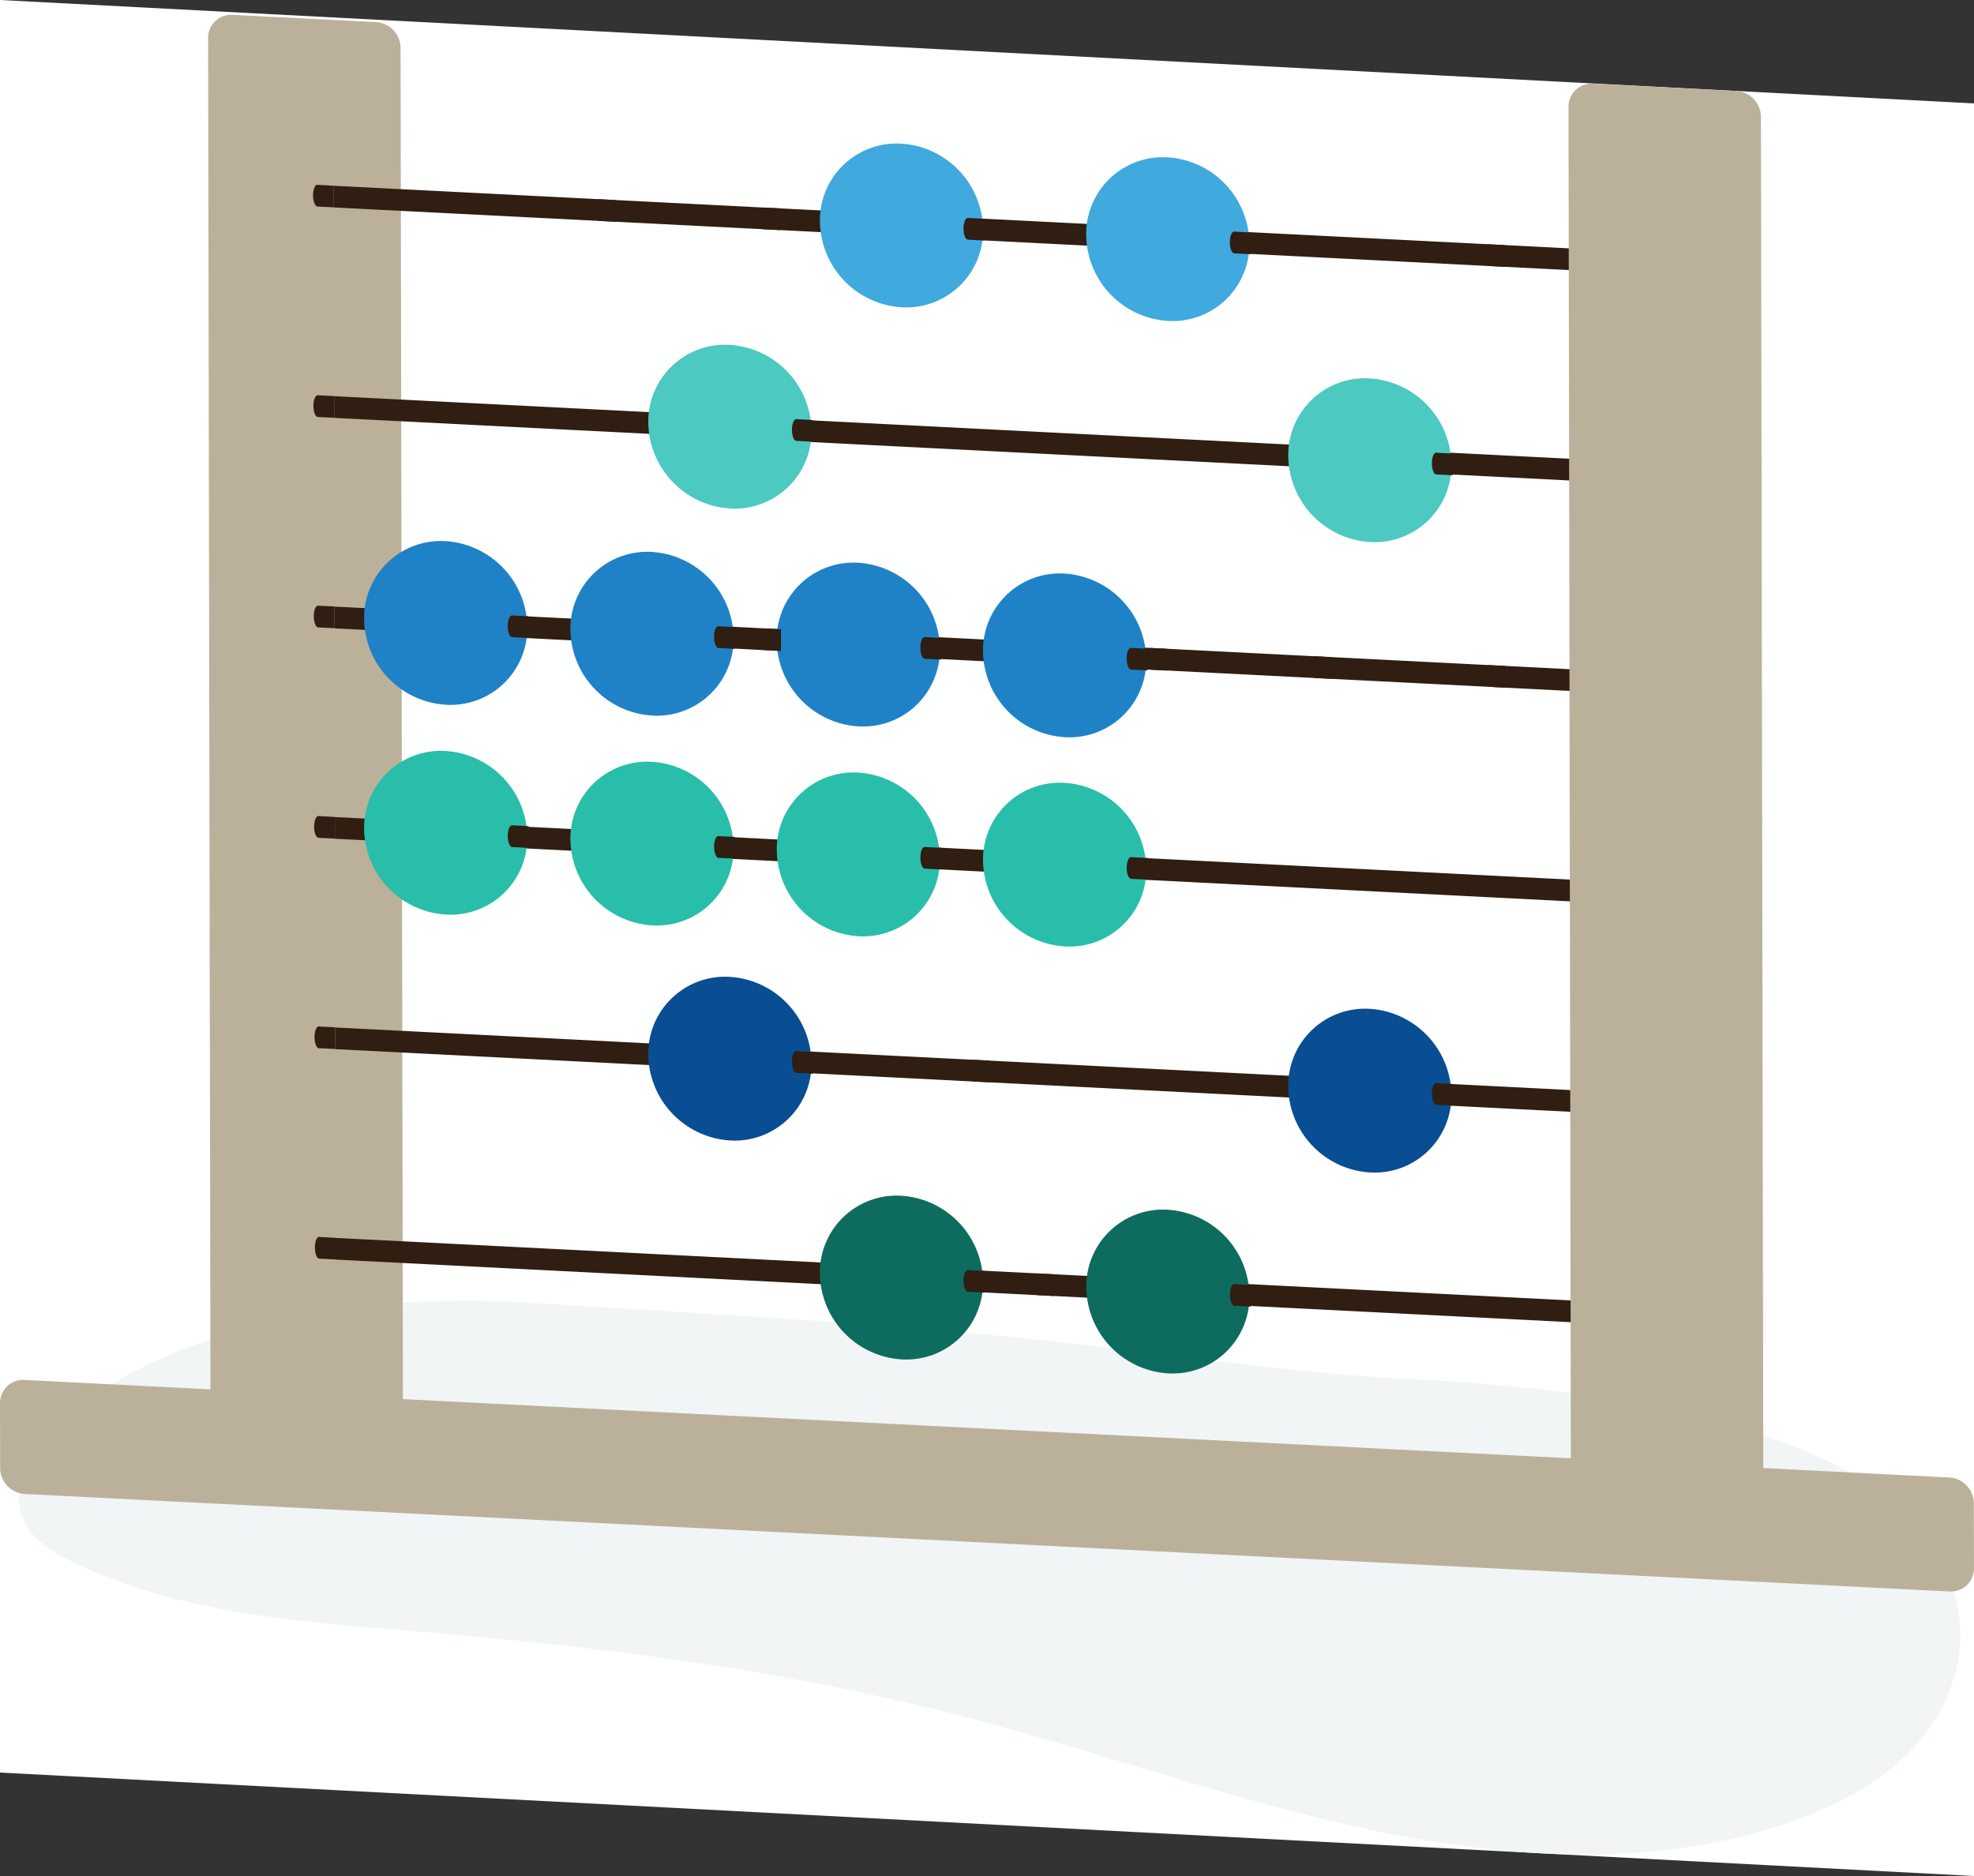 <svg xmlns="http://www.w3.org/2000/svg" xmlns:xlink="http://www.w3.org/1999/xlink" width="690.457" height="656.215" viewBox="0 0 690.457 656.215">
  <rect x="0" y="0" width="690.457" height="656.215" fill="#333333" stroke="none"/>
  <defs>
    <clipPath id="clip-path">
      <path id="Path_1377" data-name="Path 1377" d="M0,333.047l690.457,36.188V-250.8L0-286.98Z" transform="translate(0 286.98)" fill="none"/>
    </clipPath>
    <clipPath id="clip-path-2">
      <rect id="Rectangle_226" data-name="Rectangle 226" width="679.249" height="209.684" fill="none"/>
    </clipPath>
    <clipPath id="clip-path-3">
      <path id="Path_1287" data-name="Path 1287" d="M2.818,82.275l679.248,35.6V-56.212L2.818-91.81Z" transform="translate(-2.818 91.81)" fill="none"/>
    </clipPath>
  </defs>
  <g id="pensioenopmaat_telraam" transform="translate(0 286.98)">
    <g id="Group_1773" data-name="Group 1773" transform="translate(0 -286.98)">
      <g id="Group_1772" data-name="Group 1772">
        <path id="Path_1285" data-name="Path 1285" d="M0,333.049V-286.98H.039L690.457-250.8V369.234Z" transform="translate(0 286.98)" fill="#fff"/>
      </g>
    </g>
    <g id="Group_1958" data-name="Group 1958" transform="translate(0 -286.98)" clip-path="url(#clip-path)">
      <g id="Group_1779" data-name="Group 1779" transform="translate(6.443 446.28)" style="mix-blend-mode: multiply;isolation: isolate">
        <g id="Group_1778" data-name="Group 1778">
          <g id="Group_1777" data-name="Group 1777" clip-path="url(#clip-path-2)">
            <g id="Group_1776" data-name="Group 1776" transform="translate(0.001)" clip-path="url(#clip-path-3)">
              <g id="Group_1775" data-name="Group 1775" transform="translate(-0.002 8.678)">
                <g id="Group_1774" data-name="Group 1774">
                  <path id="Path_1286" data-name="Path 1286" d="M682.061,29.688c-.217,14.2-6.519,27.8-15.888,38.112-10.648,11.711-24.945,19.552-39.849,25.187-46,17.393-98.222,14.931-147.7,4.7S381.131,69.806,332.1,57.122C270.341,41.148,207.2,33.108,144.185,27.859,102.678,24.4,59.862,21.812,21.717,3.34,15.446.3,9.025-3.455,5.513-9.514-2.363-23.107,8.388-39.087,20.13-48.343,62.022-81.384,126.924-90.762,180.545-87.359c61.113,3.878,123.363,7,184.791,13.637,40.671,4.4,80.817,10.793,121.55,12.949,41.637,2.205,83.72,6.311,124.146,19.23,16.089,5.141,32.081,11.809,45.362,22.571S680.054,7.159,681.8,23.852a49.08,49.08,0,0,1,.258,5.836" transform="translate(-2.817 88.015)" fill="#f2f5f6"/>
                </g>
              </g>
            </g>
          </g>
        </g>
      </g>
      <g id="Group_1781" data-name="Group 1781" transform="translate(0.005 482.678)">
        <g id="Group_1780" data-name="Group 1780" transform="translate(0 0)">
          <path id="Path_1288" data-name="Path 1288" d="M681.807-41.76,8.558-75.88A8.055,8.055,0,0,0,0-67.737L.041-45.026a9.145,9.145,0,0,0,8.568,9.033L681.875-1.882a8.062,8.062,0,0,0,8.563-8.152l-.05-22.712a9.124,9.124,0,0,0-8.581-9.013" transform="translate(-0.002 75.892)" fill="#bbb19b"/>
        </g>
      </g>
      <g id="Group_1783" data-name="Group 1783" transform="translate(72.788 5.177)">
        <g id="Group_1782" data-name="Group 1782">
          <path id="Path_1289" data-name="Path 1289" d="M100.033,233.268,99.158-273.14a9.147,9.147,0,0,0-8.586-9.025L40.381-284.7a8.05,8.05,0,0,0-8.549,8.157l.886,506.4Z" transform="translate(-31.832 284.716)" fill="#bbb19b"/>
        </g>
      </g>
      <g id="Group_1785" data-name="Group 1785" transform="translate(116.887 138.59)">
        <g id="Group_1784" data-name="Group 1784">
          <path id="Path_1290" data-name="Path 1290" d="M483.437-196.882l-432.315-21.9,0-7.589,432.3,21.894Z" transform="translate(-51.118 226.371)" fill="#2f1e11"/>
        </g>
      </g>
      <g id="Group_1787" data-name="Group 1787" transform="translate(117.006 212.188)">
        <g id="Group_1786" data-name="Group 1786">
          <path id="Path_1291" data-name="Path 1291" d="M483.5-164.676l-432.324-21.9-.009-7.607,432.319,21.908Z" transform="translate(-51.17 194.185)" fill="#2f1e11"/>
        </g>
      </g>
      <g id="Group_1789" data-name="Group 1789" transform="translate(117.121 285.805)">
        <g id="Group_1788" data-name="Group 1788">
          <path id="Path_1292" data-name="Path 1292" d="M483.58-132.494,51.234-154.406l-.014-7.584L483.548-140.1Z" transform="translate(-51.22 161.99)" fill="#2f1e11"/>
        </g>
      </g>
      <g id="Group_1791" data-name="Group 1791" transform="translate(117.261 359.407)">
        <g id="Group_1790" data-name="Group 1790">
          <path id="Path_1293" data-name="Path 1293" d="M483.615-100.293,51.288-122.223l-.007-7.579L483.6-107.9Z" transform="translate(-51.281 129.802)" fill="#2f1e11"/>
        </g>
      </g>
      <g id="Group_1793" data-name="Group 1793" transform="translate(117.383 433.016)">
        <g id="Group_1792" data-name="Group 1792">
          <path id="Path_1294" data-name="Path 1294" d="M483.684-68.117,51.351-90.024l-.016-7.587L483.677-75.727Z" transform="translate(-51.335 97.611)" fill="#2f1e11"/>
        </g>
      </g>
      <g id="Group_1795" data-name="Group 1795" transform="translate(116.748 64.988)">
        <g id="Group_1794" data-name="Group 1794">
          <path id="Path_1295" data-name="Path 1295" d="M483.386-229.06,51.057-250.973v-7.586l432.315,21.9Z" transform="translate(-51.057 258.559)" fill="#2f1e11"/>
        </g>
      </g>
      <g id="Group_1797" data-name="Group 1797" transform="translate(548.623 29.269)">
        <g id="Group_1796" data-name="Group 1796">
          <path id="Path_1296" data-name="Path 1296" d="M308.121,243.814l-.881-506.425a9.142,9.142,0,0,0-8.572-9.008l-50.2-2.551a8.064,8.064,0,0,0-8.545,8.162l.881,506.406Z" transform="translate(-239.927 274.18)" fill="#bbb19b"/>
        </g>
      </g>
      <g id="Group_1799" data-name="Group 1799" transform="translate(208.164 69.695)">
        <g id="Group_1798" data-name="Group 1798">
          <path id="Path_1297" data-name="Path 1297" d="M94.048-252.633c0,2.093-.678,3.763-1.5,3.716s-1.512-1.781-1.516-3.862c-.007-2.109.669-3.773,1.493-3.72s1.5,1.773,1.519,3.867" transform="translate(-91.036 256.501)" fill="#2f1e11"/>
        </g>
      </g>
      <g id="Group_1801" data-name="Group 1801" transform="translate(209.658 69.696)">
        <g id="Group_1800" data-name="Group 1800">
          <path id="Path_1298" data-name="Path 1298" d="M97.468-248.625l-5.757-.293-.023-7.583,5.757.293Z" transform="translate(-91.689 256.5)" fill="#2f1e11"/>
        </g>
      </g>
      <g id="Group_1803" data-name="Group 1803" transform="translate(109.495 64.654)">
        <g id="Group_1802" data-name="Group 1802">
          <path id="Path_1299" data-name="Path 1299" d="M50.9-254.846c0,2.109-.664,3.773-1.5,3.72-.82-.043-1.516-1.779-1.509-3.862-.021-2.105.664-3.769,1.5-3.716s1.5,1.768,1.514,3.857" transform="translate(-47.885 258.705)" fill="#2f1e11"/>
        </g>
      </g>
      <g id="Group_1805" data-name="Group 1805" transform="translate(110.992 64.656)">
        <g id="Group_1804" data-name="Group 1804">
          <path id="Path_1300" data-name="Path 1300" d="M54.3-250.825l-5.752-.3L48.54-258.7l5.748.29Z" transform="translate(-48.54 258.704)" fill="#2f1e11"/>
        </g>
      </g>
      <g id="Group_1807" data-name="Group 1807" transform="translate(265.669 72.603)">
        <g id="Group_1806" data-name="Group 1806">
          <path id="Path_1301" data-name="Path 1301" d="M119.183-251.366c0,2.118-.671,3.775-1.491,3.741-.836-.053-1.528-1.781-1.507-3.878-.021-2.11.658-3.753,1.484-3.725.822.05,1.5,1.782,1.514,3.862" transform="translate(-116.184 255.229)" fill="#2f1e11"/>
        </g>
      </g>
      <g id="Group_1809" data-name="Group 1809" transform="translate(267.154 72.604)">
        <g id="Group_1808" data-name="Group 1808">
          <path id="Path_1302" data-name="Path 1302" d="M122.609-247.346l-5.752-.281-.023-7.6,5.759.29Z" transform="translate(-116.834 255.228)" fill="#2f1e11"/>
        </g>
      </g>
      <g id="Group_1811" data-name="Group 1811" transform="translate(286.786 50.216)">
        <g id="Group_1810" data-name="Group 1810">
          <path id="Path_1303" data-name="Path 1303" d="M182.479-234.919a26.864,26.864,0,0,1-28.487,27.173,30.472,30.472,0,0,1-28.573-30.067,26.834,26.834,0,0,1,28.468-27.169,30.459,30.459,0,0,1,28.592,30.063" transform="translate(-125.419 265.019)" fill="#40a9dd"/>
        </g>
      </g>
      <g id="Group_1813" data-name="Group 1813" transform="translate(337.014 76.241)">
        <g id="Group_1812" data-name="Group 1812">
          <path id="Path_1304" data-name="Path 1304" d="M150.411-249.762c.011,2.1-.674,3.757-1.5,3.713s-1.523-1.77-1.523-3.872.683-3.754,1.521-3.717c.818.043,1.487,1.781,1.5,3.875" transform="translate(-147.385 253.638)" fill="#2f1e11"/>
        </g>
      </g>
      <g id="Group_1815" data-name="Group 1815" transform="translate(338.535 76.241)">
        <g id="Group_1814" data-name="Group 1814">
          <path id="Path_1305" data-name="Path 1305" d="M153.793-245.749l-5.741-.3,0-7.588,5.734.291Z" transform="translate(-148.05 253.638)" fill="#2f1e11"/>
        </g>
      </g>
      <g id="Group_1817" data-name="Group 1817" transform="translate(379.927 55.005)">
        <g id="Group_1816" data-name="Group 1816">
          <path id="Path_1306" data-name="Path 1306" d="M223.216-232.838a26.83,26.83,0,0,1-28.489,27.161,30.45,30.45,0,0,1-28.576-30.046,26.821,26.821,0,0,1,28.482-27.164,30.457,30.457,0,0,1,28.582,30.049" transform="translate(-166.152 262.925)" fill="#40a9dd"/>
        </g>
      </g>
      <g id="Group_1819" data-name="Group 1819" transform="translate(430.162 81.016)">
        <g id="Group_1818" data-name="Group 1818">
          <path id="Path_1307" data-name="Path 1307" d="M191.124-247.667c0,2.091-.662,3.746-1.487,3.719-.836-.044-1.516-1.785-1.516-3.855-.011-2.1.667-3.775,1.491-3.746s1.512,1.783,1.512,3.883" transform="translate(-188.121 251.549)" fill="#2f1e11"/>
        </g>
      </g>
      <g id="Group_1821" data-name="Group 1821" transform="translate(431.653 81.017)">
        <g id="Group_1820" data-name="Group 1820">
          <path id="Path_1308" data-name="Path 1308" d="M194.546-243.663l-5.748-.285-.025-7.6,5.75.292Z" transform="translate(-188.773 251.549)" fill="#2f1e11"/>
        </g>
      </g>
      <g id="Group_1823" data-name="Group 1823" transform="translate(519.096 85.446)">
        <g id="Group_1822" data-name="Group 1822">
          <path id="Path_1309" data-name="Path 1309" d="M230.013-245.736c.011,2.091-.664,3.757-1.5,3.713-.806-.042-1.489-1.768-1.5-3.87s.658-3.771,1.5-3.718,1.512,1.764,1.5,3.875" transform="translate(-227.014 249.612)" fill="#2f1e11"/>
        </g>
      </g>
      <g id="Group_1825" data-name="Group 1825" transform="translate(520.595 85.448)">
        <g id="Group_1824" data-name="Group 1824">
          <path id="Path_1310" data-name="Path 1310" d="M233.422-241.738l-5.752-.285v-7.588l5.75.285Z" transform="translate(-227.67 249.611)" fill="#2f1e11"/>
        </g>
      </g>
      <g id="Group_1827" data-name="Group 1827" transform="translate(109.614 138.255)">
        <g id="Group_1826" data-name="Group 1826">
          <path id="Path_1311" data-name="Path 1311" d="M50.956-222.641c0,2.088-.658,3.748-1.5,3.729-.84-.062-1.5-1.78-1.516-3.887.009-2.1.68-3.761,1.5-3.718s1.514,1.783,1.514,3.876" transform="translate(-47.937 226.518)" fill="#2f1e11"/>
        </g>
      </g>
      <g id="Group_1829" data-name="Group 1829" transform="translate(111.118 138.259)">
        <g id="Group_1828" data-name="Group 1828">
          <path id="Path_1312" data-name="Path 1312" d="M54.347-218.642l-5.738-.271-.014-7.6,5.761.286Z" transform="translate(-48.595 226.516)" fill="#2f1e11"/>
        </g>
      </g>
      <g id="Group_1831" data-name="Group 1831" transform="translate(226.755 120.6)">
        <g id="Group_1830" data-name="Group 1830">
          <path id="Path_1313" data-name="Path 1313" d="M156.235-204.142a26.839,26.839,0,0,1-28.48,27.168,30.492,30.492,0,0,1-28.589-30.07,26.854,26.854,0,0,1,28.5-27.158,30.45,30.45,0,0,1,28.569,30.06" transform="translate(-99.166 234.239)" fill="#4cc9c0"/>
        </g>
      </g>
      <g id="Group_1833" data-name="Group 1833" transform="translate(277 146.62)">
        <g id="Group_1832" data-name="Group 1832">
          <path id="Path_1314" data-name="Path 1314" d="M124.144-218.979c.014,2.1-.655,3.76-1.48,3.712-.847-.028-1.509-1.769-1.525-3.869,0-2.088.667-3.766,1.5-3.722s1.5,1.791,1.5,3.88" transform="translate(-121.139 222.859)" fill="#2f1e11"/>
        </g>
      </g>
      <g id="Group_1835" data-name="Group 1835" transform="translate(278.504 146.62)">
        <g id="Group_1834" data-name="Group 1834">
          <path id="Path_1315" data-name="Path 1315" d="M127.572-214.962l-5.752-.306-.023-7.592,5.752.295Z" transform="translate(-121.797 222.859)" fill="#2f1e11"/>
        </g>
      </g>
      <g id="Group_1837" data-name="Group 1837" transform="translate(450.591 132.33)">
        <g id="Group_1836" data-name="Group 1836">
          <path id="Path_1316" data-name="Path 1316" d="M254.124-199.012a26.839,26.839,0,0,1-28.48,27.168,30.492,30.492,0,0,1-28.589-30.07,26.854,26.854,0,0,1,28.5-27.158,30.45,30.45,0,0,1,28.569,30.06" transform="translate(-197.055 229.109)" fill="#4cc9c0"/>
        </g>
      </g>
      <g id="Group_1839" data-name="Group 1839" transform="translate(500.836 158.35)">
        <g id="Group_1838" data-name="Group 1838">
          <path id="Path_1317" data-name="Path 1317" d="M222.034-213.849c.014,2.1-.655,3.76-1.48,3.712-.847-.028-1.509-1.769-1.525-3.869,0-2.088.667-3.766,1.5-3.722s1.5,1.791,1.5,3.88" transform="translate(-219.029 217.729)" fill="#2f1e11"/>
        </g>
      </g>
      <g id="Group_1841" data-name="Group 1841" transform="translate(502.34 158.351)">
        <g id="Group_1840" data-name="Group 1840">
          <path id="Path_1318" data-name="Path 1318" d="M225.461-209.831l-5.752-.306-.023-7.592,5.752.295Z" transform="translate(-219.686 217.729)" fill="#2f1e11"/>
        </g>
      </g>
      <g id="Group_1843" data-name="Group 1843" transform="translate(127.354 189.246)">
        <g id="Group_1842" data-name="Group 1842">
          <path id="Path_1319" data-name="Path 1319" d="M112.771-174.114a26.834,26.834,0,0,1-28.477,27.166,30.447,30.447,0,0,1-28.6-30.061A26.866,26.866,0,0,1,84.18-204.182a30.5,30.5,0,0,1,28.592,30.068" transform="translate(-55.695 204.218)" fill="#1f82c7"/>
        </g>
      </g>
      <g id="Group_1845" data-name="Group 1845" transform="translate(177.599 215.29)">
        <g id="Group_1844" data-name="Group 1844">
          <path id="Path_1320" data-name="Path 1320" d="M80.669-188.961c0,2.091-.655,3.771-1.5,3.718-.82-.048-1.516-1.785-1.5-3.864-.014-2.112.662-3.773,1.491-3.721.838.035,1.5,1.766,1.509,3.866" transform="translate(-77.668 192.828)" fill="#2f1e11"/>
        </g>
      </g>
      <g id="Group_1847" data-name="Group 1847" transform="translate(179.087 215.291)">
        <g id="Group_1846" data-name="Group 1846">
          <path id="Path_1321" data-name="Path 1321" d="M84.09-184.957l-5.757-.286-.014-7.584,5.754.27Z" transform="translate(-78.32 192.828)" fill="#2f1e11"/>
        </g>
      </g>
      <g id="Group_1849" data-name="Group 1849" transform="translate(199.514 193.027)">
        <g id="Group_1848" data-name="Group 1848">
          <path id="Path_1322" data-name="Path 1322" d="M144.329-172.46a26.834,26.834,0,0,1-28.477,27.166,30.447,30.447,0,0,1-28.6-30.061,26.866,26.866,0,0,1,28.484-27.173,30.5,30.5,0,0,1,28.592,30.068" transform="translate(-87.253 202.564)" fill="#1f82c7"/>
        </g>
      </g>
      <g id="Group_1851" data-name="Group 1851" transform="translate(249.759 219.071)">
        <g id="Group_1850" data-name="Group 1850">
          <path id="Path_1323" data-name="Path 1323" d="M112.227-187.307c0,2.091-.655,3.771-1.5,3.718-.82-.048-1.516-1.785-1.5-3.864-.014-2.112.662-3.773,1.491-3.721.84.035,1.5,1.766,1.509,3.866" transform="translate(-109.226 191.174)" fill="#2f1e11"/>
        </g>
      </g>
      <g id="Group_1853" data-name="Group 1853" transform="translate(251.247 219.073)">
        <g id="Group_1852" data-name="Group 1852">
          <path id="Path_1324" data-name="Path 1324" d="M115.647-183.3l-5.757-.286-.014-7.584,5.754.27Z" transform="translate(-109.877 191.174)" fill="#2f1e11"/>
        </g>
      </g>
      <g id="Group_1855" data-name="Group 1855" transform="translate(271.674 196.809)">
        <g id="Group_1854" data-name="Group 1854">
          <path id="Path_1325" data-name="Path 1325" d="M175.886-170.806a26.834,26.834,0,0,1-28.477,27.166,30.447,30.447,0,0,1-28.6-30.061,26.866,26.866,0,0,1,28.484-27.173,30.5,30.5,0,0,1,28.592,30.068" transform="translate(-118.81 200.91)" fill="#1f82c7"/>
        </g>
      </g>
      <g id="Group_1857" data-name="Group 1857" transform="translate(321.919 222.853)">
        <g id="Group_1856" data-name="Group 1856">
          <path id="Path_1326" data-name="Path 1326" d="M143.784-185.653c0,2.091-.653,3.771-1.5,3.718-.82-.048-1.516-1.785-1.5-3.864-.014-2.112.662-3.773,1.491-3.721.84.035,1.5,1.766,1.509,3.866" transform="translate(-140.783 189.52)" fill="#2f1e11"/>
        </g>
      </g>
      <g id="Group_1859" data-name="Group 1859" transform="translate(323.407 222.855)">
        <g id="Group_1858" data-name="Group 1858">
          <path id="Path_1327" data-name="Path 1327" d="M147.2-181.65l-5.757-.286-.014-7.584,5.754.27Z" transform="translate(-141.434 189.52)" fill="#2f1e11"/>
        </g>
      </g>
      <g id="Group_1861" data-name="Group 1861" transform="translate(343.835 200.591)">
        <g id="Group_1860" data-name="Group 1860">
          <path id="Path_1328" data-name="Path 1328" d="M207.444-169.152a26.834,26.834,0,0,1-28.477,27.166,30.447,30.447,0,0,1-28.6-30.061,26.866,26.866,0,0,1,28.484-27.173,30.5,30.5,0,0,1,28.592,30.068" transform="translate(-150.368 199.256)" fill="#1f82c7"/>
        </g>
      </g>
      <g id="Group_1863" data-name="Group 1863" transform="translate(394.079 226.635)">
        <g id="Group_1862" data-name="Group 1862">
          <path id="Path_1329" data-name="Path 1329" d="M175.342-184c0,2.091-.655,3.771-1.5,3.718-.82-.048-1.516-1.785-1.5-3.864-.014-2.112.662-3.773,1.491-3.721.838.035,1.5,1.766,1.509,3.866" transform="translate(-172.341 187.867)" fill="#2f1e11"/>
        </g>
      </g>
      <g id="Group_1865" data-name="Group 1865" transform="translate(395.568 226.637)">
        <g id="Group_1864" data-name="Group 1864">
          <path id="Path_1330" data-name="Path 1330" d="M178.762-180l-5.757-.286-.014-7.584,5.754.27Z" transform="translate(-172.992 187.866)" fill="#2f1e11"/>
        </g>
      </g>
      <g id="Group_1867" data-name="Group 1867" transform="translate(109.748 211.865)">
        <g id="Group_1866" data-name="Group 1866">
          <path id="Path_1331" data-name="Path 1331" d="M51-190.46c.016,2.094-.658,3.762-1.487,3.719S48-188.524,48-190.617s.66-3.753,1.507-3.708c.824.034,1.5,1.768,1.5,3.866" transform="translate(-47.996 194.326)" fill="#2f1e11"/>
        </g>
      </g>
      <g id="Group_1869" data-name="Group 1869" transform="translate(111.256 211.868)">
        <g id="Group_1868" data-name="Group 1868">
          <path id="Path_1332" data-name="Path 1332" d="M54.407-186.453l-5.743-.287-.009-7.584,5.748.267Z" transform="translate(-48.655 194.325)" fill="#2f1e11"/>
        </g>
      </g>
      <g id="Group_1871" data-name="Group 1871" transform="translate(265.917 219.82)">
        <g id="Group_1870" data-name="Group 1870">
          <path id="Path_1333" data-name="Path 1333" d="M119.3-186.985c0,2.088-.662,3.769-1.489,3.725-.849-.058-1.516-1.769-1.516-3.864s.667-3.777,1.48-3.721c.849.017,1.514,1.762,1.525,3.86" transform="translate(-116.292 190.847)" fill="#2f1e11"/>
        </g>
      </g>
      <g id="Group_1873" data-name="Group 1873" transform="translate(267.398 219.821)">
        <g id="Group_1872" data-name="Group 1872">
          <path id="Path_1334" data-name="Path 1334" d="M122.731-182.973l-5.757-.286-.034-7.588,5.775.284Z" transform="translate(-116.94 190.846)" fill="#2f1e11"/>
        </g>
      </g>
      <g id="Group_1875" data-name="Group 1875" transform="translate(400.995 226.667)">
        <g id="Group_1874" data-name="Group 1874">
          <path id="Path_1335" data-name="Path 1335" d="M178.38-184c0,2.1-.69,3.776-1.5,3.734-.84-.046-1.516-1.778-1.516-3.876s.665-3.764,1.516-3.71c.808.033,1.491,1.768,1.5,3.852" transform="translate(-175.366 187.853)" fill="#2f1e11"/>
        </g>
      </g>
      <g id="Group_1877" data-name="Group 1877" transform="translate(402.513 226.668)">
        <g id="Group_1876" data-name="Group 1876">
          <path id="Path_1336" data-name="Path 1336" d="M181.768-179.968l-5.738-.3v-7.586l5.732.275Z" transform="translate(-176.029 187.852)" fill="#2f1e11"/>
        </g>
      </g>
      <g id="Group_1879" data-name="Group 1879" transform="translate(458.477 229.558)">
        <g id="Group_1878" data-name="Group 1878">
          <path id="Path_1337" data-name="Path 1337" d="M203.518-182.7c0,2.084-.662,3.766-1.493,3.709s-1.509-1.783-1.521-3.853c.011-2.113.683-3.774,1.5-3.745.838.044,1.519,1.79,1.519,3.89" transform="translate(-200.504 186.588)" fill="#2f1e11"/>
        </g>
      </g>
      <g id="Group_1881" data-name="Group 1881" transform="translate(459.972 229.558)">
        <g id="Group_1880" data-name="Group 1880">
          <path id="Path_1338" data-name="Path 1338" d="M206.942-178.7l-5.757-.29-.027-7.6,5.768.3Z" transform="translate(-201.158 186.588)" fill="#2f1e11"/>
        </g>
      </g>
      <g id="Group_1883" data-name="Group 1883" transform="translate(519.355 232.655)">
        <g id="Group_1882" data-name="Group 1882">
          <path id="Path_1339" data-name="Path 1339" d="M230.126-181.371c.014,2.091-.649,3.772-1.5,3.727-.822-.039-1.5-1.78-1.5-3.866s.66-3.776,1.484-3.723,1.514,1.783,1.514,3.862" transform="translate(-227.127 185.234)" fill="#2f1e11"/>
        </g>
      </g>
      <g id="Group_1885" data-name="Group 1885" transform="translate(520.837 232.658)">
        <g id="Group_1884" data-name="Group 1884">
          <path id="Path_1340" data-name="Path 1340" d="M233.546-177.356l-5.75-.288-.021-7.589,5.761.293Z" transform="translate(-227.776 185.233)" fill="#2f1e11"/>
        </g>
      </g>
      <g id="Group_1887" data-name="Group 1887" transform="translate(127.356 262.655)">
        <g id="Group_1886" data-name="Group 1886">
          <path id="Path_1341" data-name="Path 1341" d="M112.774-142.011a26.836,26.836,0,0,1-28.482,27.145,30.441,30.441,0,0,1-28.6-30.059,26.837,26.837,0,0,1,28.5-27.152,30.47,30.47,0,0,1,28.582,30.065" transform="translate(-55.696 172.114)" fill="#29beaa"/>
        </g>
      </g>
      <g id="Group_1889" data-name="Group 1889" transform="translate(177.601 288.682)">
        <g id="Group_1888" data-name="Group 1888">
          <path id="Path_1342" data-name="Path 1342" d="M80.684-156.855c0,2.107-.671,3.759-1.5,3.732-.836-.044-1.516-1.8-1.516-3.89s.671-3.761,1.5-3.718,1.519,1.772,1.519,3.876" transform="translate(-77.67 160.732)" fill="#2f1e11"/>
        </g>
      </g>
      <g id="Group_1891" data-name="Group 1891" transform="translate(179.097 288.683)">
        <g id="Group_1890" data-name="Group 1890">
          <path id="Path_1343" data-name="Path 1343" d="M84.1-152.831l-5.752-.292-.021-7.608,5.75.294Z" transform="translate(-78.324 160.731)" fill="#2f1e11"/>
        </g>
      </g>
      <g id="Group_1893" data-name="Group 1893" transform="translate(109.873 285.457)">
        <g id="Group_1892" data-name="Group 1892">
          <path id="Path_1344" data-name="Path 1344" d="M51.049-158.269c.021,2.089-.658,3.767-1.5,3.711-.808-.042-1.5-1.768-1.5-3.852.014-2.115.671-3.775,1.5-3.732s1.519,1.769,1.5,3.873" transform="translate(-48.051 162.142)" fill="#2f1e11"/>
        </g>
      </g>
      <g id="Group_1895" data-name="Group 1895" transform="translate(111.373 285.46)">
        <g id="Group_1894" data-name="Group 1894">
          <path id="Path_1345" data-name="Path 1345" d="M54.463-154.258l-5.757-.3v-7.581l5.745.3Z" transform="translate(-48.706 162.141)" fill="#2f1e11"/>
        </g>
      </g>
      <g id="Group_1897" data-name="Group 1897" transform="translate(199.521 266.436)">
        <g id="Group_1896" data-name="Group 1896">
          <path id="Path_1346" data-name="Path 1346" d="M144.32-140.365a26.828,26.828,0,0,1-28.473,27.157,30.474,30.474,0,0,1-28.592-30.059,26.839,26.839,0,0,1,28.487-27.157,30.453,30.453,0,0,1,28.578,30.058" transform="translate(-87.256 170.461)" fill="#29beaa"/>
        </g>
      </g>
      <g id="Group_1899" data-name="Group 1899" transform="translate(249.771 292.454)">
        <g id="Group_1898" data-name="Group 1898">
          <path id="Path_1347" data-name="Path 1347" d="M112.232-155.2c.007,2.1-.674,3.759-1.5,3.727-.827-.055-1.5-1.785-1.5-3.884s.649-3.767,1.473-3.724c.84.051,1.528,1.768,1.528,3.881" transform="translate(-109.231 159.082)" fill="#2f1e11"/>
        </g>
      </g>
      <g id="Group_1901" data-name="Group 1901" transform="translate(251.245 292.454)">
        <g id="Group_1900" data-name="Group 1900">
          <path id="Path_1348" data-name="Path 1348" d="M115.656-151.189l-5.752-.283-.027-7.61,5.764.3Z" transform="translate(-109.876 159.082)" fill="#2f1e11"/>
        </g>
      </g>
      <g id="Group_1903" data-name="Group 1903" transform="translate(271.7 270.218)">
        <g id="Group_1902" data-name="Group 1902">
          <path id="Path_1349" data-name="Path 1349" d="M175.868-138.712a26.853,26.853,0,0,1-28.473,27.176A30.455,30.455,0,0,1,118.821-141.6a26.839,26.839,0,0,1,28.473-27.171,30.431,30.431,0,0,1,28.573,30.058" transform="translate(-118.821 168.807)" fill="#29beaa"/>
        </g>
      </g>
      <g id="Group_1905" data-name="Group 1905" transform="translate(321.925 296.255)">
        <g id="Group_1904" data-name="Group 1904">
          <path id="Path_1350" data-name="Path 1350" d="M143.8-153.553c0,2.088-.678,3.749-1.5,3.72s-1.509-1.764-1.509-3.878c0-2.1.669-3.752,1.5-3.709.847.035,1.5,1.768,1.514,3.867" transform="translate(-140.786 157.42)" fill="#2f1e11"/>
        </g>
      </g>
      <g id="Group_1907" data-name="Group 1907" transform="translate(323.421 296.258)">
        <g id="Group_1906" data-name="Group 1906">
          <path id="Path_1351" data-name="Path 1351" d="M147.2-149.547l-5.75-.285-.011-7.587,5.761.286Z" transform="translate(-141.44 157.419)" fill="#2f1e11"/>
        </g>
      </g>
      <g id="Group_1909" data-name="Group 1909" transform="translate(381.019 299.246)">
        <g id="Group_1908" data-name="Group 1908">
          <path id="Path_1352" data-name="Path 1352" d="M169.63-152.245c.023,2.1-.635,3.763-1.475,3.719s-1.5-1.762-1.525-3.863c0-2.1.678-3.775,1.507-3.722.827.034,1.516,1.769,1.493,3.866" transform="translate(-166.63 156.112)" fill="#2f1e11"/>
        </g>
      </g>
      <g id="Group_1911" data-name="Group 1911" transform="translate(382.525 299.249)">
        <g id="Group_1910" data-name="Group 1910">
          <path id="Path_1353" data-name="Path 1353" d="M173.061-148.234l-5.752-.295-.021-7.582,5.757.29Z" transform="translate(-167.288 156.111)" fill="#2f1e11"/>
        </g>
      </g>
      <g id="Group_1913" data-name="Group 1913" transform="translate(343.838 273.804)">
        <g id="Group_1912" data-name="Group 1912">
          <path id="Path_1354" data-name="Path 1354" d="M207.45-137.163a26.826,26.826,0,0,1-28.484,27.173,30.481,30.481,0,0,1-28.6-30.057,26.845,26.845,0,0,1,28.5-27.153,30.411,30.411,0,0,1,28.576,30.037" transform="translate(-150.369 167.239)" fill="#29beaa"/>
        </g>
      </g>
      <g id="Group_1915" data-name="Group 1915" transform="translate(394.101 299.819)">
        <g id="Group_1914" data-name="Group 1914">
          <path id="Path_1355" data-name="Path 1355" d="M175.353-151.992c.014,2.1-.671,3.77-1.5,3.727-.84-.046-1.519-1.765-1.507-3.871-.011-2.1.66-3.764,1.5-3.725.824.043,1.491,1.779,1.5,3.868" transform="translate(-172.35 155.861)" fill="#2f1e11"/>
        </g>
      </g>
      <g id="Group_1917" data-name="Group 1917" transform="translate(395.6 299.821)">
        <g id="Group_1916" data-name="Group 1916">
          <path id="Path_1356" data-name="Path 1356" d="M178.763-147.982l-5.748-.283-.009-7.6,5.741.3Z" transform="translate(-173.006 155.86)" fill="#2f1e11"/>
        </g>
      </g>
      <g id="Group_1919" data-name="Group 1919" transform="translate(226.748 341.66)">
        <g id="Group_1918" data-name="Group 1918">
          <path id="Path_1357" data-name="Path 1357" d="M156.243-107.459A26.844,26.844,0,0,1,127.761-80.3a30.5,30.5,0,0,1-28.6-30.048,26.866,26.866,0,0,1,28.489-27.175,30.444,30.444,0,0,1,28.592,30.068" transform="translate(-99.163 137.563)" fill="#094d92"/>
        </g>
      </g>
      <g id="Group_1921" data-name="Group 1921" transform="translate(276.987 367.699)">
        <g id="Group_1920" data-name="Group 1920">
          <path id="Path_1358" data-name="Path 1358" d="M124.153-122.306c0,2.1-.655,3.751-1.5,3.706-.824-.039-1.482-1.751-1.516-3.869.011-2.095.683-3.761,1.509-3.706.843.014,1.5,1.769,1.509,3.869" transform="translate(-121.134 126.176)" fill="#2f1e11"/>
        </g>
      </g>
      <g id="Group_1923" data-name="Group 1923" transform="translate(278.495 367.701)">
        <g id="Group_1922" data-name="Group 1922">
          <path id="Path_1359" data-name="Path 1359" d="M127.561-118.312,121.8-118.6l-.007-7.575,5.768.273Z" transform="translate(-121.793 126.175)" fill="#2f1e11"/>
        </g>
      </g>
      <g id="Group_1925" data-name="Group 1925" transform="translate(110.004 359.055)">
        <g id="Group_1924" data-name="Group 1924">
          <path id="Path_1360" data-name="Path 1360" d="M51.113-126.08c.009,2.1-.655,3.778-1.5,3.722-.817-.043-1.5-1.78-1.5-3.871s.662-3.771,1.5-3.727c.817.054,1.5,1.771,1.5,3.875" transform="translate(-48.108 129.956)" fill="#2f1e11"/>
        </g>
      </g>
      <g id="Group_1927" data-name="Group 1927" transform="translate(111.509 359.058)">
        <g id="Group_1926" data-name="Group 1926">
          <path id="Path_1361" data-name="Path 1361" d="M54.527-122.073l-5.761-.284v-7.6l5.741.3Z" transform="translate(-48.766 129.954)" fill="#2f1e11"/>
        </g>
      </g>
      <g id="Group_1929" data-name="Group 1929" transform="translate(338.978 370.713)">
        <g id="Group_1928" data-name="Group 1928">
          <path id="Path_1362" data-name="Path 1362" d="M151.251-120.991c.016,2.1-.66,3.762-1.5,3.718-.811-.033-1.507-1.764-1.507-3.862s.68-3.775,1.484-3.721c.849.045,1.523,1.781,1.523,3.865" transform="translate(-148.244 124.857)" fill="#2f1e11"/>
        </g>
      </g>
      <g id="Group_1931" data-name="Group 1931" transform="translate(340.462 370.716)">
        <g id="Group_1930" data-name="Group 1930">
          <path id="Path_1363" data-name="Path 1363" d="M154.682-116.978l-5.766-.3-.023-7.583,5.761.274Z" transform="translate(-148.893 124.856)" fill="#2f1e11"/>
        </g>
      </g>
      <g id="Group_1933" data-name="Group 1933" transform="translate(450.59 352.838)">
        <g id="Group_1932" data-name="Group 1932">
          <path id="Path_1364" data-name="Path 1364" d="M254.119-102.578A26.833,26.833,0,0,1,225.644-75.4a30.461,30.461,0,0,1-28.589-30.054,26.879,26.879,0,0,1,28.482-27.182,30.467,30.467,0,0,1,28.582,30.063" transform="translate(-197.055 132.675)" fill="#094d92"/>
        </g>
      </g>
      <g id="Group_1935" data-name="Group 1935" transform="translate(500.832 378.874)">
        <g id="Group_1934" data-name="Group 1934">
          <path id="Path_1365" data-name="Path 1365" d="M222.032-117.419c0,2.1-.658,3.767-1.484,3.723s-1.521-1.767-1.521-3.869.662-3.762,1.5-3.723,1.509,1.785,1.509,3.869" transform="translate(-219.027 121.289)" fill="#2f1e11"/>
        </g>
      </g>
      <g id="Group_1937" data-name="Group 1937" transform="translate(502.324 378.875)">
        <g id="Group_1936" data-name="Group 1936">
          <path id="Path_1366" data-name="Path 1366" d="M225.454-113.42l-5.745-.276-.03-7.592,5.766.3Z" transform="translate(-219.679 121.288)" fill="#2f1e11"/>
        </g>
      </g>
      <g id="Group_1939" data-name="Group 1939" transform="translate(110.148 432.671)">
        <g id="Group_1938" data-name="Group 1938">
          <path id="Path_1367" data-name="Path 1367" d="M51.169-93.892c-.011,2.1-.669,3.766-1.5,3.722s-1.5-1.764-1.5-3.87c-.025-2.108.644-3.765,1.489-3.721.817.027,1.5,1.778,1.509,3.869" transform="translate(-48.17 97.762)" fill="#2f1e11"/>
        </g>
      </g>
      <g id="Group_1941" data-name="Group 1941" transform="translate(111.636 432.673)">
        <g id="Group_1940" data-name="Group 1940">
          <path id="Path_1368" data-name="Path 1368" d="M54.583-89.88l-5.752-.29-.009-7.591,5.741.3Z" transform="translate(-48.821 97.761)" fill="#2f1e11"/>
        </g>
      </g>
      <g id="Group_1943" data-name="Group 1943" transform="translate(286.775 418.233)">
        <g id="Group_1942" data-name="Group 1942">
          <path id="Path_1369" data-name="Path 1369" d="M182.469-73.972A26.841,26.841,0,0,1,153.992-46.8a30.487,30.487,0,0,1-28.578-30.078,26.829,26.829,0,0,1,28.477-27.162,30.463,30.463,0,0,1,28.578,30.067" transform="translate(-125.414 104.076)" fill="#0e6c5e"/>
        </g>
      </g>
      <g id="Group_1945" data-name="Group 1945" transform="translate(337.007 444.264)">
        <g id="Group_1944" data-name="Group 1944" transform="translate(0 0)">
          <path id="Path_1370" data-name="Path 1370" d="M150.387-88.811c0,2.088-.662,3.75-1.5,3.723-.827-.055-1.528-1.786-1.509-3.88,0-2.1.66-3.76,1.491-3.723s1.521,1.767,1.514,3.88" transform="translate(-147.382 92.692)" fill="#2f1e11"/>
        </g>
      </g>
      <g id="Group_1947" data-name="Group 1947" transform="translate(338.498 444.265)">
        <g id="Group_1946" data-name="Group 1946">
          <path id="Path_1371" data-name="Path 1371" d="M153.814-84.8l-5.761-.288-.018-7.605,5.759.311Z" transform="translate(-148.034 92.692)" fill="#2f1e11"/>
        </g>
      </g>
      <g id="Group_1949" data-name="Group 1949" transform="translate(379.96 423.116)">
        <g id="Group_1948" data-name="Group 1948" transform="translate(0 0)">
          <path id="Path_1372" data-name="Path 1372" d="M223.222-71.836a26.841,26.841,0,0,1-28.477,27.173,30.487,30.487,0,0,1-28.578-30.078A26.829,26.829,0,0,1,194.644-101.9a30.463,30.463,0,0,1,28.578,30.067" transform="translate(-166.166 101.94)" fill="#0e6c5e"/>
        </g>
      </g>
      <g id="Group_1951" data-name="Group 1951" transform="translate(430.192 449.148)">
        <g id="Group_1950" data-name="Group 1950">
          <path id="Path_1373" data-name="Path 1373" d="M191.14-86.675c0,2.088-.662,3.75-1.5,3.723-.827-.055-1.528-1.786-1.509-3.88,0-2.1.66-3.76,1.491-3.723s1.521,1.767,1.514,3.88" transform="translate(-188.134 90.556)" fill="#2f1e11"/>
        </g>
      </g>
      <g id="Group_1953" data-name="Group 1953" transform="translate(431.683 449.148)">
        <g id="Group_1952" data-name="Group 1952" transform="translate(0 0)">
          <path id="Path_1374" data-name="Path 1374" d="M194.566-82.662l-5.761-.288-.018-7.605,5.759.311Z" transform="translate(-188.786 90.556)" fill="#2f1e11"/>
        </g>
      </g>
      <g id="Group_1955" data-name="Group 1955" transform="translate(361.401 445.445)">
        <g id="Group_1954" data-name="Group 1954" transform="translate(0 0)">
          <path id="Path_1375" data-name="Path 1375" d="M161.058-88.307c.027,2.1-.669,3.759-1.493,3.723-.843-.044-1.5-1.771-1.514-3.88-.011-2.089.658-3.746,1.507-3.711.82.057,1.5,1.78,1.5,3.868" transform="translate(-158.05 92.175)" fill="#2f1e11"/>
        </g>
      </g>
      <g id="Group_1957" data-name="Group 1957" transform="translate(362.909 445.447)">
        <g id="Group_1956" data-name="Group 1956">
          <path id="Path_1376" data-name="Path 1376" d="M164.455-84.292l-5.736-.291-.009-7.591,5.738.3Z" transform="translate(-158.709 92.174)" fill="#2f1e11"/>
        </g>
      </g>
    </g>
  </g>
</svg>
